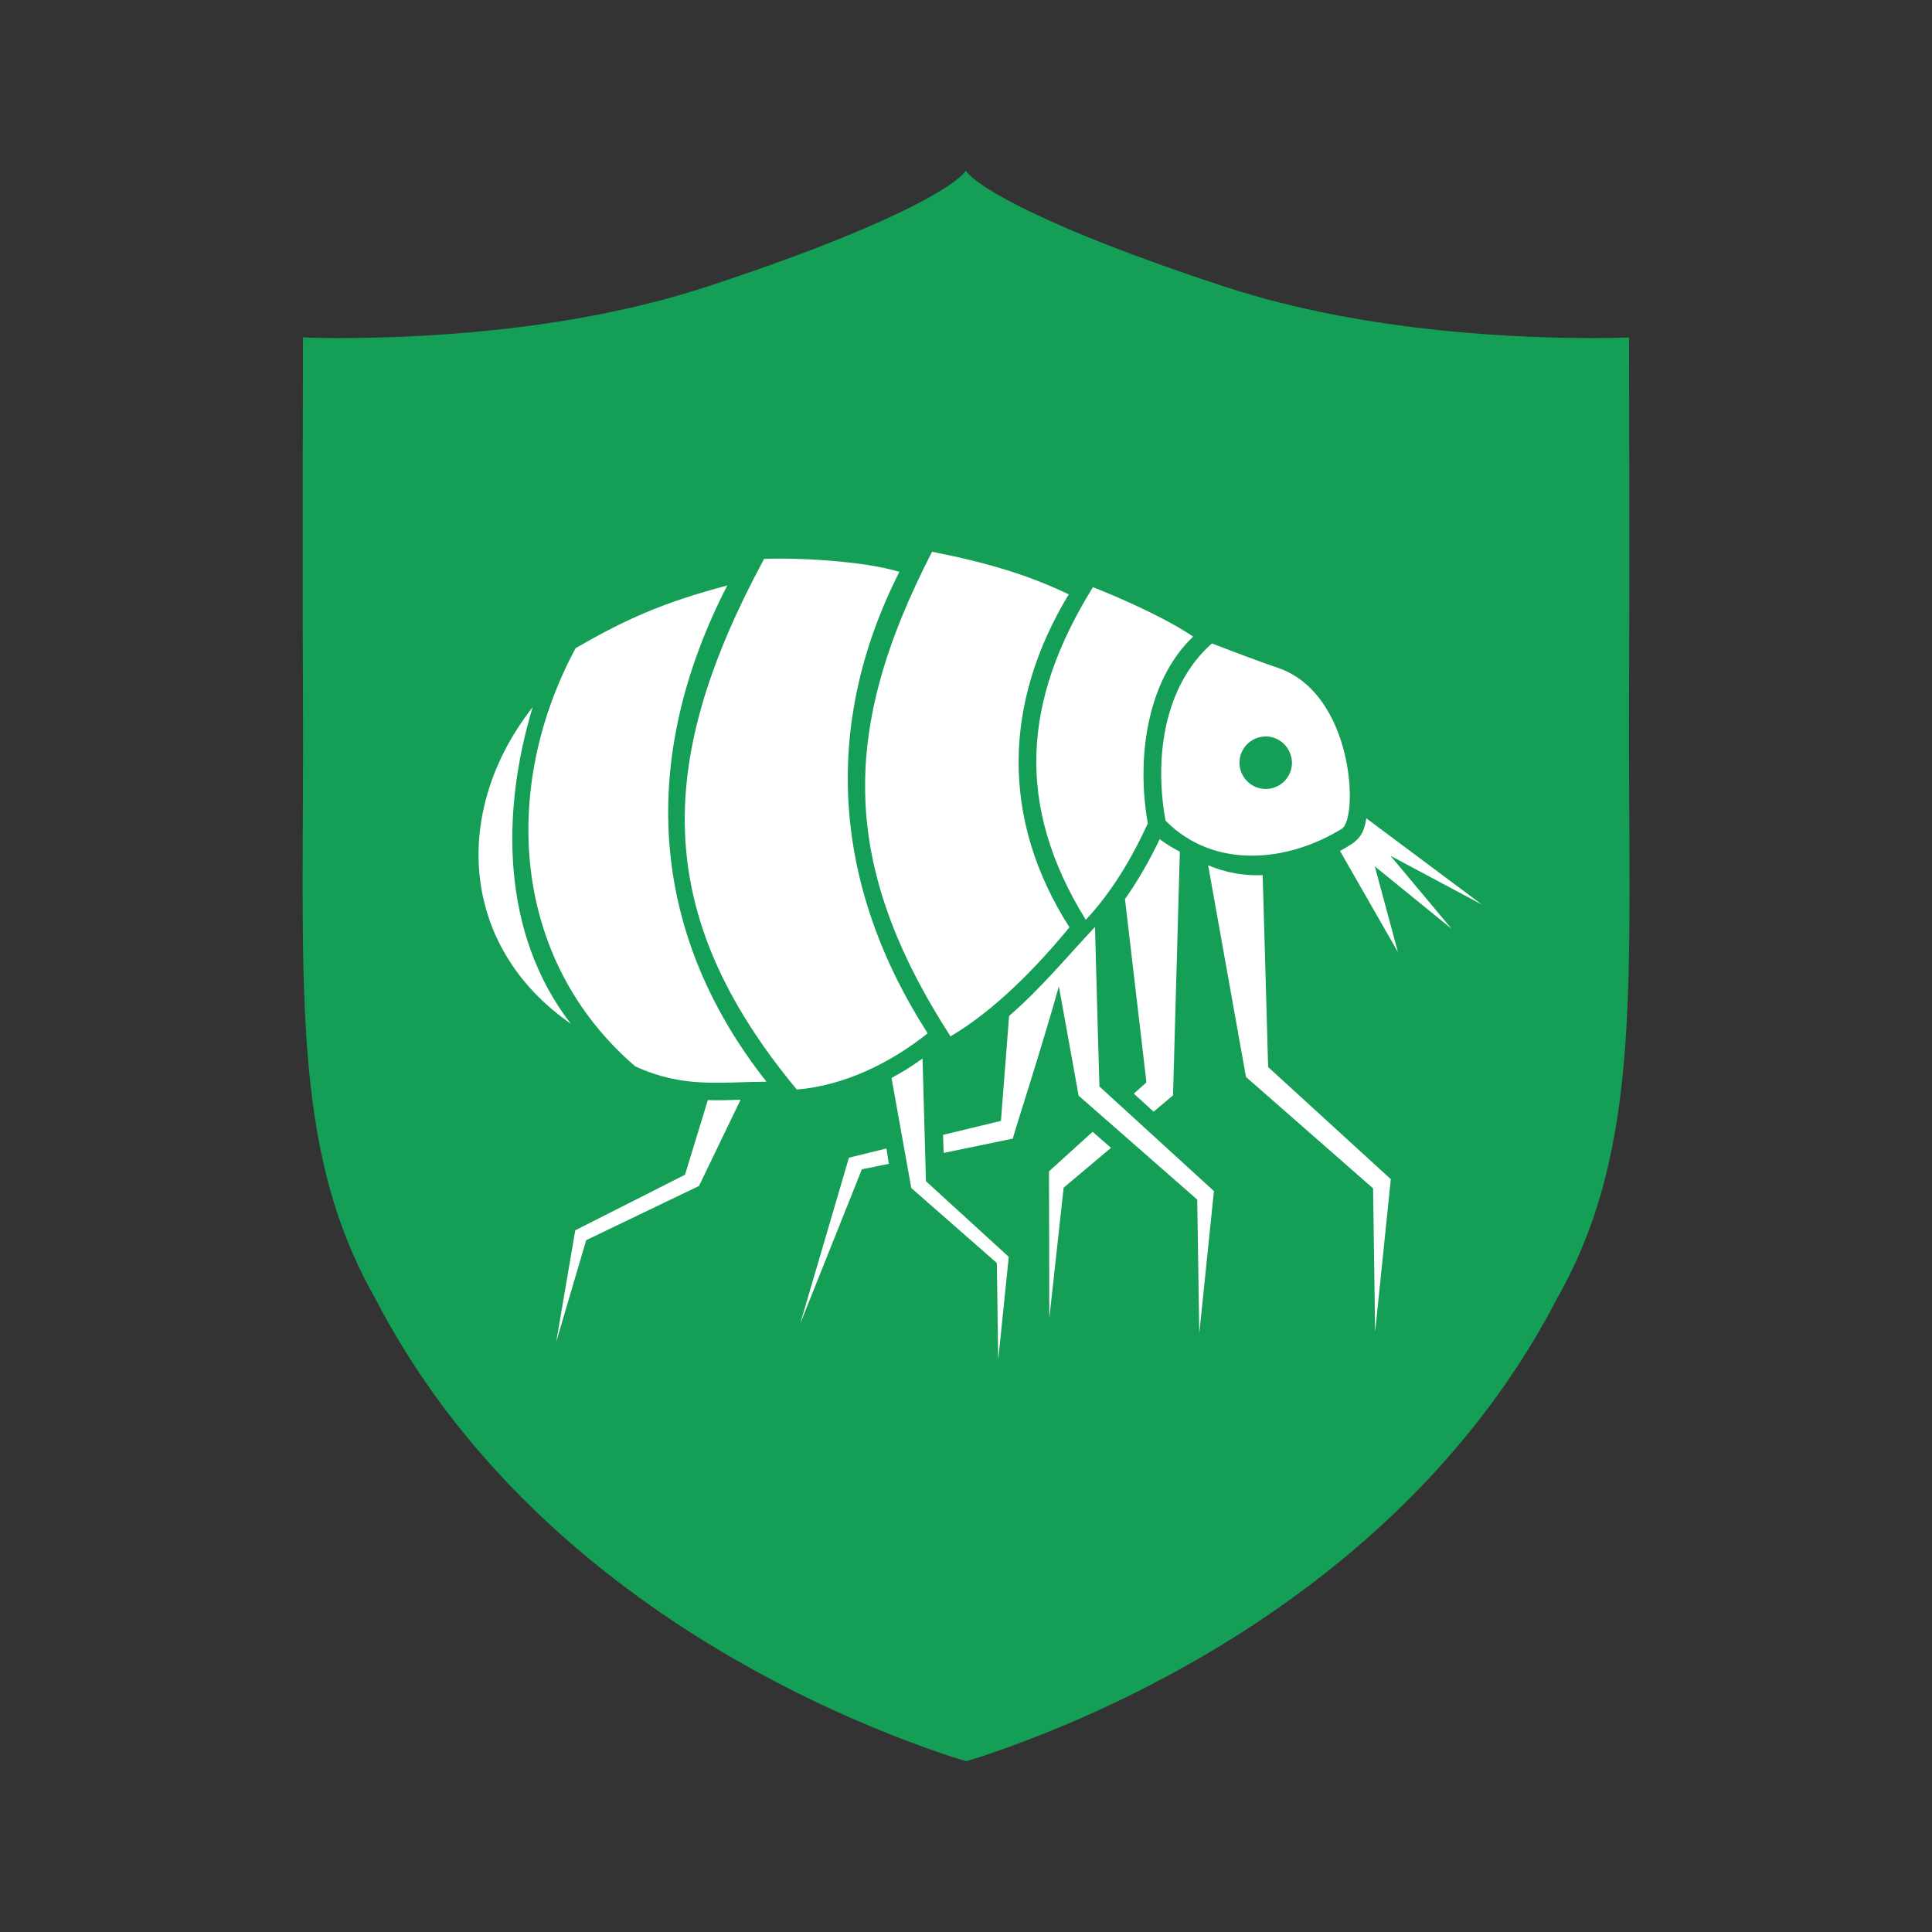 <?xml version="1.0" encoding="utf-8"?>
<!-- Generator: Adobe Illustrator 20.1.0, SVG Export Plug-In . SVG Version: 6.00 Build 0)  -->
<svg version="1.1" id="Layer_1" xmlns="http://www.w3.org/2000/svg" xmlns:xlink="http://www.w3.org/1999/xlink" x="0px" y="0px"
	 width="566.9px" height="566.9px" viewBox="0 0 566.9 566.9" style="enable-background:new 0 0 566.9 566.9;" xml:space="preserve"
	>
<rect x="0" y="0" width="566.9" height="566.9" fill="#333333" stroke="none"/>
<style type="text/css">
	.st0{fill:#159E56;}
	.st1{fill-rule:evenodd;clip-rule:evenodd;fill:#FFFFFF;}
</style>
<g>
	<g>
		<g>
			<g>
				<path class="st0" d="M457,380.8c-41.6,80.4-123.4,119.5-169.3,134.7l-4.2,1.3l-4.2-1.3c-45.9-15.2-127.7-54.2-169.3-134.7
					c-25.4-44.8-20.7-93.5-21.1-176c-0.2-37,0-105.8,0-105.8s3.7,0.2,10,0.2c19.9,0,66.3-1.2,108.6-15.1
					c50.9-16.7,72.3-28.9,75.9-34c3.6,5.1,25,17.3,75.9,34C401.7,98,448.1,99.2,468,99.2c6.4,0,10-0.2,10-0.2s0.2,68.8,0,105.8
					C477.7,287.3,482.3,336,457,380.8z"/>
			</g>
		</g>
	</g>
</g>
<g>
	<path class="st1" d="M370.5,256.8c0.4,13.1,1.6,56.3,1.6,56.3l36,32.9l-4.6,44.8l-0.6-42.1L365.6,316l-11.1-62.1
		C359.7,256.1,365.1,257,370.5,256.8L370.5,256.8z M224.2,164c-31.3,58.1-33.8,103.4,9.6,155.7c13.7-1.1,27.4-7.7,38.4-16.5
		c-27.5-42.8-31.5-89.6-8.3-135.4C253.1,164.5,233.3,163.6,224.2,164L224.2,164z M371.4,216.1c-4.2,0-7.7,3.4-7.7,7.7
		c0,4.2,3.4,7.7,7.7,7.7c4.2,0,7.7-3.4,7.7-7.7C379,219.5,375.6,216.1,371.4,216.1L371.4,216.1z M278.9,304.1
		c-32.5-50.5-32.4-89.9-5.4-142.2c16.2,3.2,28.2,6.8,40.1,12.5c-19.2,31.7-20.1,65.9,0.2,97.7C304,284,291.8,296.5,278.9,304.1
		L278.9,304.1z M318.6,269.9c7.6-8.1,13.6-18.2,18.2-28.3c-3.3-18.4-0.6-41.6,13.3-54.8c-8-5.5-22.4-11.8-29.4-14.5
		C300.2,205.3,297.7,236.1,318.6,269.9L318.6,269.9z M342,240.8c14.2,14.4,35.8,12.2,51.7,2.4c5-3.1,3.6-39.8-18.9-47.3
		c-4.5-1.5-11.4-4.1-19.2-7.1C341.3,201.5,338.7,222.8,342,240.8L342,240.8z M213.4,171.8c-25.7,50-23.6,101.1,11.5,145.6
		c-14.3,0.1-24.5,1.9-38.5-4.5c-36.6-31.5-39.4-82-17.5-122.7C183.2,181.9,194.4,176.8,213.4,171.8L213.4,171.8z M156.3,207.5
		c-23.7,30.2-21.6,70.1,11.2,92.9C147,273.9,147,238.3,156.3,207.5L156.3,207.5z M400.9,240.1c-0.8,5.8-3.1,7-7.7,9.6l17,29.7
		l-6.8-25.2l22.5,18.3l-17.9-21.4l26.8,14.3L400.9,240.1L400.9,240.1z M270.7,310.6c0.3,12,0.7,24,1,36l24.3,22.2l-3.1,30.2
		l-0.4-28.4l-25.1-22l-5.8-32.3C264.8,314.6,267.8,312.7,270.7,310.6L270.7,310.6z M310.7,289.4l5.8,32.1l34.8,30.5l0.6,39.3
		l4.3-41.8l-33.6-30.7c0,0-0.9-30.9-1.3-46.8c-8.3,8.8-16,18.2-25.2,26.1l-2.4,30.8l-17,4.1l0.2,5.3l20.3-4.2
		C297,334.1,306,306.4,310.7,289.4L310.7,289.4z M260.8,341.5l-7.9,1.6l-18.1,45.3l14.3-48.7l11-2.7L260.8,341.5L260.8,341.5z
		 M207.7,322.8l-6.7,21.9L168.8,361l-5.6,32.8l8.8-29.9l33.1-15.9l12.2-25.3C213.9,322.8,210.8,322.9,207.7,322.8L207.7,322.8z
		 M330.1,263.8c3.9-5.5,7.3-11.5,10.2-17.6c1.7,1.4,3.8,2.6,5.9,3.7l-2,71.5l-5.7,4.8l-5.8-5.3l3.7-3.3
		C336.4,317.7,332.5,284.3,330.1,263.8L330.1,263.8z M320.6,332.1l5.4,4.7l-13.9,11.7l-4.2,38.3l-0.1-43.1L320.6,332.1z"/>
</g>
</svg>
